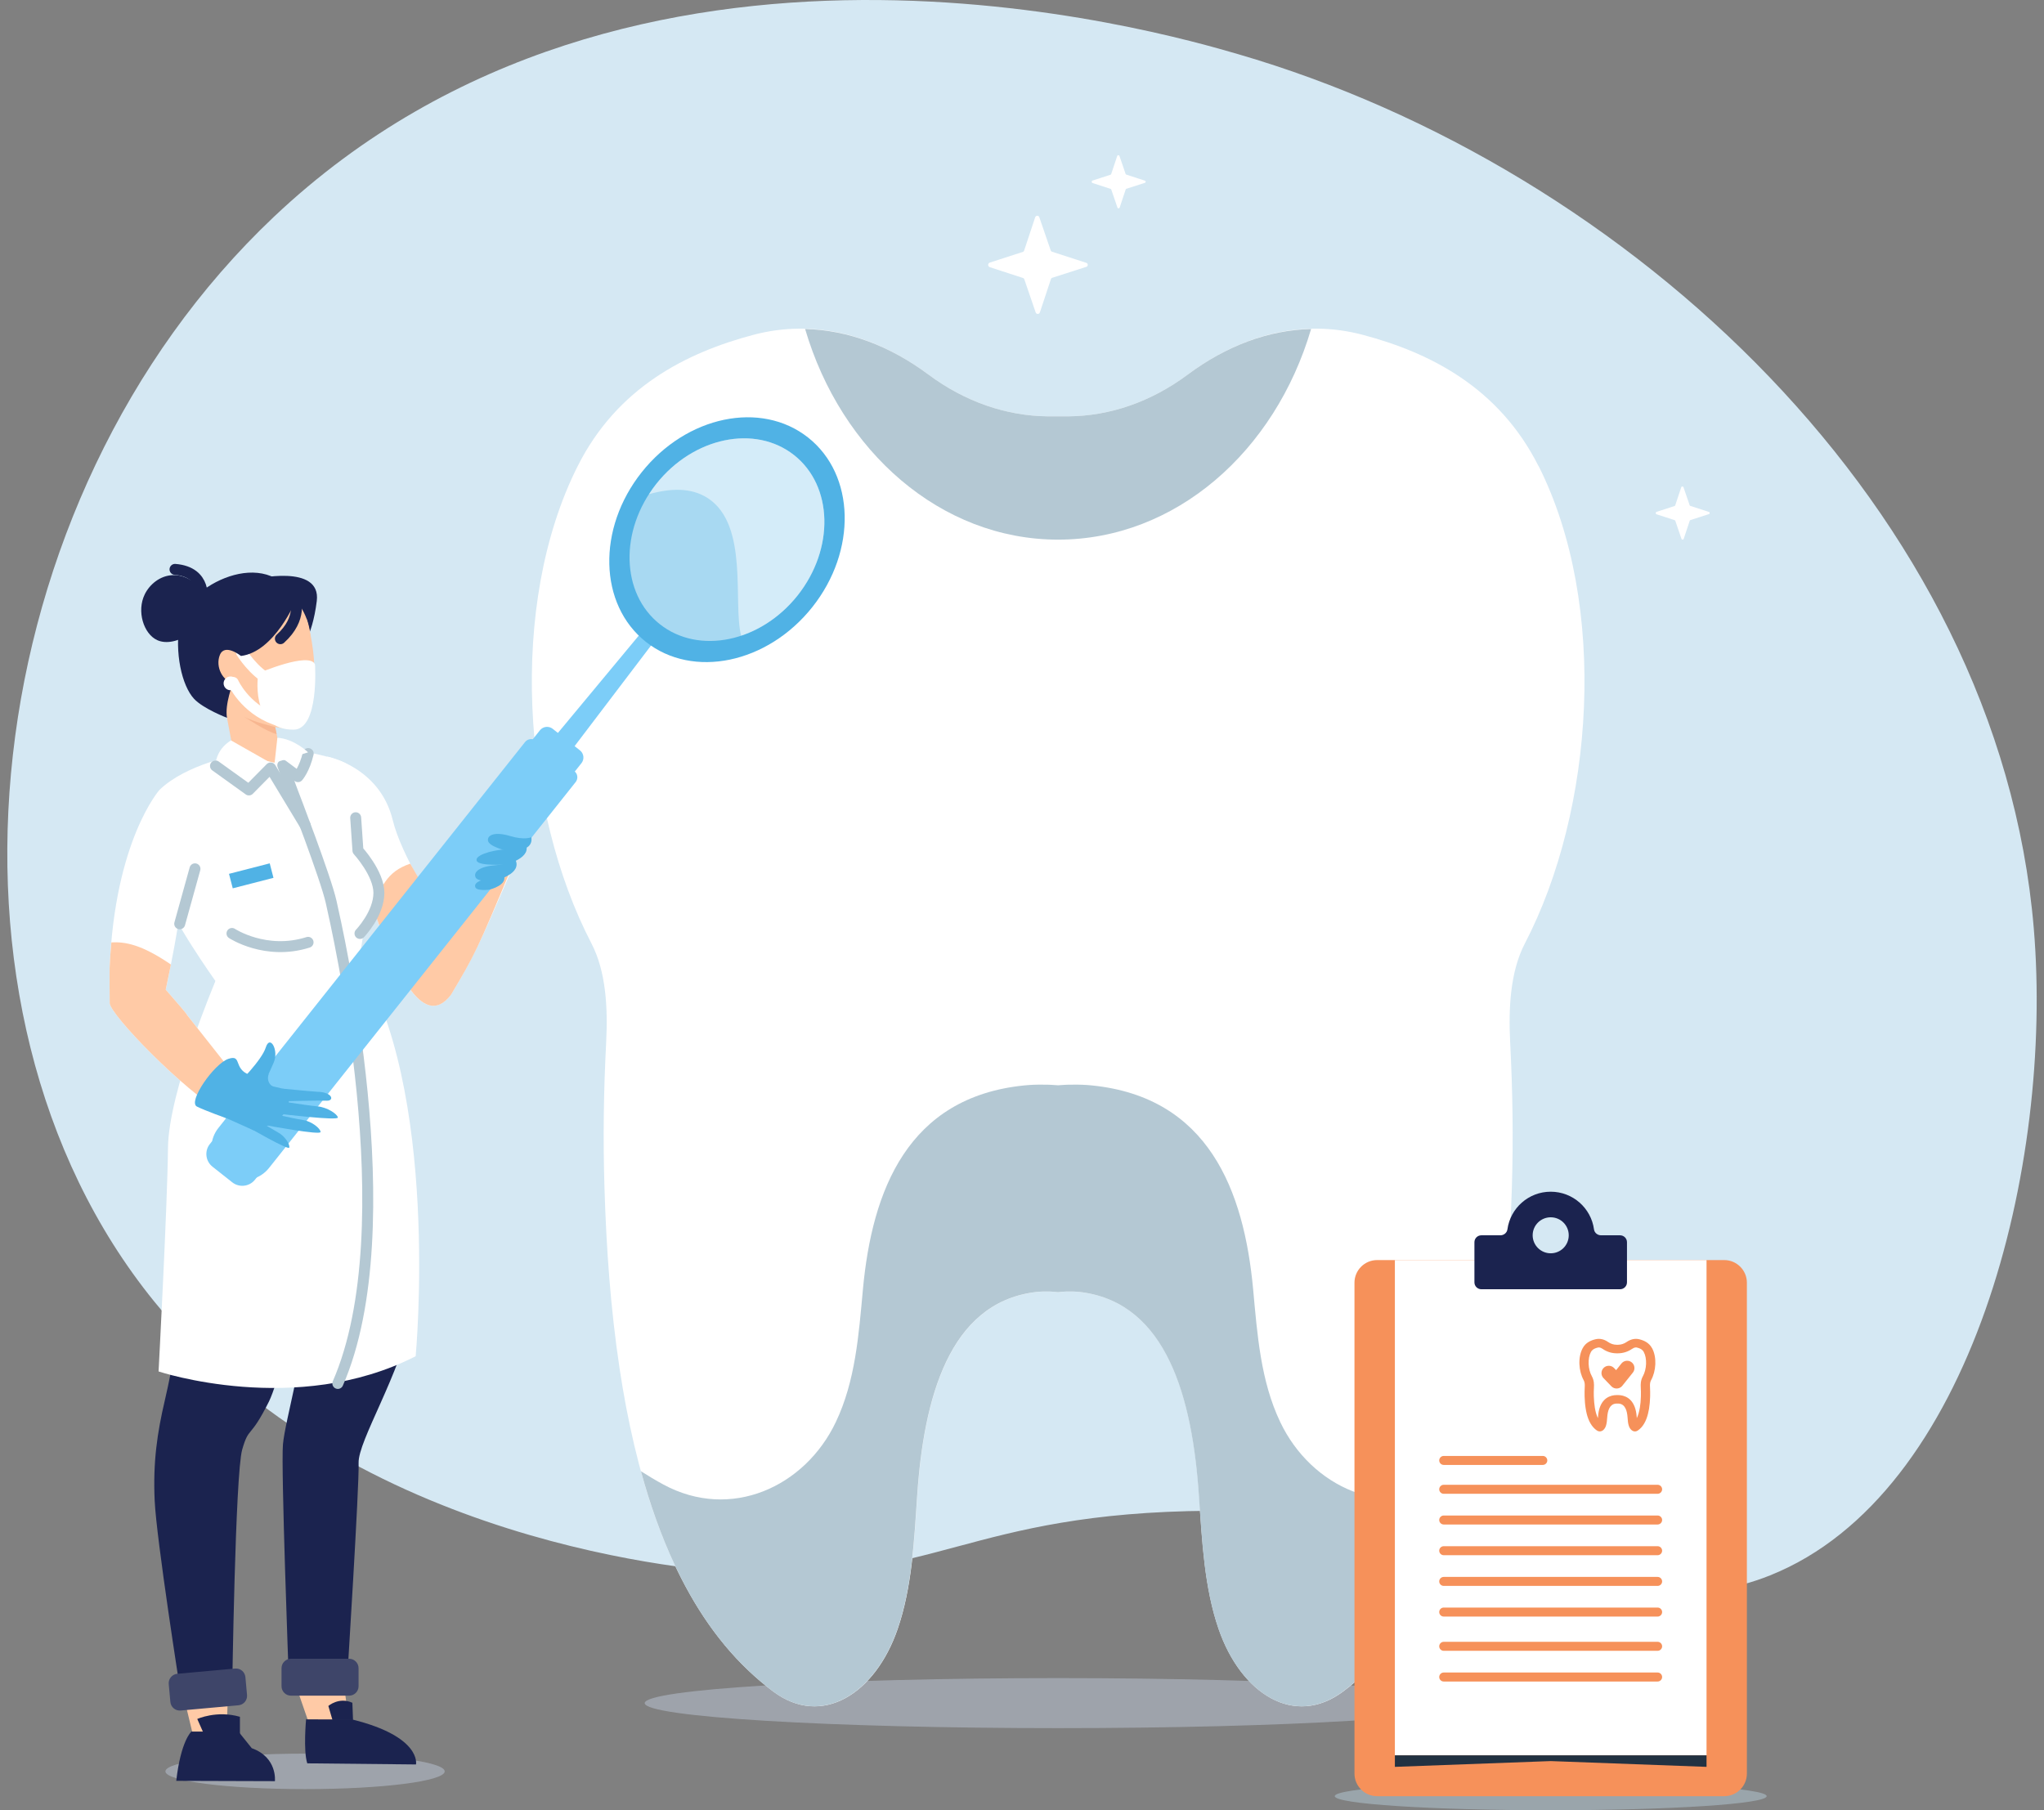 <svg xmlns="http://www.w3.org/2000/svg" width="140" height="124" viewBox="0 0 140 124" fill="none"><rect x="0" y="0" width="140" height="124" fill="#808080" stroke="none"/><g clip-path="url(#clip0_477_11765)"><path d="M10.564 89.153C-5.754 69.038 -1.663 34.176 18.744 14.866C43.3 -8.374 79.567 2.185 84.806 3.711C111.591 11.508 136.892 34.932 139.3 63.59C140.66 79.776 135.114 102.359 121.243 107.911C111.073 111.982 105.355 103.323 82.895 103.487C66.102 103.611 64.167 108.488 50.768 107.748C48.112 107.603 24.192 105.953 10.564 89.153Z" fill="#D5E8F3"></path><path opacity="0.52" d="M72.472 118.376C88.109 118.376 100.786 117.609 100.786 116.663C100.786 115.716 88.109 114.949 72.472 114.949C56.834 114.949 44.157 115.716 44.157 116.663C44.157 117.609 56.834 118.376 72.472 118.376Z" fill="#BBC5D4"></path><path d="M105.38 31.931C102.663 26.533 97.942 24.158 93.359 22.94C89.201 21.834 85.04 22.916 81.354 25.657C78.831 27.537 76.018 28.488 73.201 28.519C72.959 28.519 71.987 28.519 71.744 28.519C68.928 28.485 66.114 27.534 63.591 25.657C59.909 22.916 55.744 21.834 51.586 22.94C47.004 24.158 42.282 26.533 39.566 31.931C34.783 41.435 35.759 55.496 40.511 64.626C41.51 66.548 41.637 69.044 41.519 71.383C41.346 74.762 41.298 77.932 41.401 81.311C41.525 85.484 41.822 89.66 42.44 93.758C43.5 100.785 45.583 107.817 49.645 112.7C50.656 113.918 51.774 114.979 52.961 115.868C56.289 118.355 59.957 116.031 61.486 111.582C62.456 108.766 62.619 105.596 62.825 102.507C63.279 95.695 65.048 89.337 70.79 88.527C71.111 88.482 71.429 88.464 71.747 88.473C71.99 88.467 72.232 88.491 72.477 88.515C72.719 88.491 72.965 88.467 73.207 88.473C73.525 88.464 73.846 88.482 74.164 88.527C79.906 89.34 81.678 95.698 82.129 102.507C82.335 105.596 82.499 108.766 83.468 111.582C84.997 116.031 88.662 118.355 91.993 115.868C93.181 114.979 94.295 113.918 95.31 112.7C99.371 107.817 101.458 100.788 102.515 93.758C103.133 89.66 103.429 85.484 103.554 81.311C103.656 77.929 103.608 74.759 103.435 71.383C103.317 69.047 103.444 66.548 104.444 64.626C109.193 55.496 110.171 41.435 105.389 31.931H105.38Z" fill="white"></path><path d="M99.489 101.694C94.88 104.181 89.804 101.857 87.687 97.409C86.345 94.592 86.118 91.422 85.833 88.334C85.206 81.522 82.756 75.163 74.803 74.353C74.361 74.308 73.919 74.29 73.477 74.299C73.14 74.293 72.804 74.317 72.468 74.341C72.132 74.317 71.793 74.293 71.46 74.299C71.02 74.29 70.578 74.308 70.133 74.353C62.183 75.166 59.73 81.525 59.103 88.334C58.818 91.422 58.591 94.592 57.249 97.409C55.132 101.857 50.056 104.181 45.447 101.694C44.92 101.41 44.405 101.099 43.899 100.778C45.132 105.275 46.943 109.46 49.636 112.697C50.647 113.915 51.765 114.976 52.952 115.864C56.28 118.351 59.945 116.027 61.477 111.579C62.447 108.762 62.61 105.592 62.816 102.504C63.27 95.692 65.039 89.334 70.781 88.524C71.102 88.478 71.42 88.46 71.738 88.469C71.981 88.463 72.223 88.488 72.468 88.512C72.71 88.488 72.956 88.463 73.198 88.469C73.516 88.46 73.837 88.478 74.155 88.524C79.897 89.337 81.669 95.695 82.12 102.504C82.326 105.592 82.49 108.762 83.459 111.579C84.988 116.027 88.653 118.351 91.984 115.864C93.171 114.976 94.286 113.915 95.301 112.697C97.993 109.46 99.804 105.275 101.037 100.778C100.531 101.099 100.019 101.407 99.489 101.694Z" fill="#B4C8D3"></path><path d="M72.471 36.965C80.512 36.965 87.335 30.927 89.801 22.535C86.86 22.608 83.983 23.699 81.354 25.657C78.831 27.537 76.018 28.489 73.201 28.519C72.959 28.519 71.987 28.519 71.744 28.519C68.928 28.485 66.114 27.534 63.591 25.657C60.962 23.699 58.085 22.608 55.145 22.535C57.61 30.927 64.436 36.965 72.474 36.965H72.471Z" fill="#B4C8D3"></path><path opacity="0.52" d="M30.459 121.338C30.459 122.009 26.176 122.553 20.894 122.553C15.613 122.553 11.33 122.009 11.33 121.338C11.33 120.667 15.613 120.123 20.894 120.123C26.176 120.123 30.459 120.667 30.459 121.338Z" fill="#BBC5D4"></path><path d="M15.64 115.248L12.388 115.293C12.657 116.517 12.948 117.768 13.266 119.05L15.507 119.02L15.64 115.248Z" fill="#FFCAA6"></path><path d="M23.463 114.699L20.02 114.748L21.267 118.347L23.832 117.443C23.832 117.443 23.696 116.407 23.463 114.699Z" fill="#FFCAA6"></path><path d="M16.34 118.62L13.108 118.611C13.108 118.611 12.387 119.234 12.072 121.987L18.829 122.008C18.829 122.008 19.017 120.382 17.245 119.751L16.34 118.623V118.62Z" fill="#1B234F"></path><path d="M20.964 117.775C20.964 117.775 20.764 119.918 21.046 120.788L28.493 120.864C28.493 120.864 28.902 118.963 24.129 117.784L20.964 117.775Z" fill="#1B234F"></path><path d="M13.941 118.718L13.511 117.748C13.511 117.748 14.843 117.14 16.433 117.599V118.775L13.941 118.718Z" fill="#1B234F"></path><path d="M22.772 117.818L22.49 116.857C22.49 116.857 23.22 116.219 24.135 116.639L24.18 117.815H22.772V117.818Z" fill="#1B234F"></path><path d="M16.228 52.774L19.366 52.197L17.536 43.838L14.659 44.464L16.228 52.774Z" fill="#FFCAA6"></path><path d="M17.394 39.674C17.394 39.674 22.018 38.577 21.697 41.17C21.376 43.763 20.516 44.579 20.516 44.579L17.394 39.674Z" fill="#1B234F"></path><path d="M21.176 42.984C21.682 45.298 20.252 47.574 17.981 48.07C15.709 48.565 13.459 47.091 12.953 44.776C12.447 42.461 13.877 40.185 16.148 39.69C18.42 39.194 20.67 40.669 21.176 42.984Z" fill="#FFCAA6"></path><path d="M20.995 42.379C20.995 42.379 22.503 47.145 20.477 49.698C20.371 49.831 20.217 49.907 20.05 49.91C19.038 49.928 14.562 49.438 13.284 45.489L20.995 42.379Z" fill="#FFCAA6"></path><path d="M17.69 46.12C17.69 46.12 21.198 44.612 21.576 45.51C21.576 45.51 21.876 49.979 20.104 49.982C17.051 49.988 17.69 46.123 17.69 46.123V46.12Z" fill="white"></path><path d="M16.546 44.693C16.546 44.693 17.397 46.062 18.508 46.591" stroke="white" stroke-width="0.75" stroke-miterlimit="10" stroke-linecap="round"></path><path d="M15.97 46.748C15.97 46.748 16.742 48.513 18.823 49.275" stroke="white" stroke-width="0.75" stroke-miterlimit="10" stroke-linecap="round"></path><path d="M20.265 41.122C20.265 41.122 18.814 44.649 16.506 44.933C16.506 44.933 15.401 44.044 15.062 44.857C14.726 45.67 15.274 46.701 15.97 46.749C15.97 46.749 15.377 48.254 15.549 49.17C15.549 49.17 13.923 48.553 13.284 47.861C12.451 46.955 11.948 44.703 12.315 42.6C12.739 40.179 18.308 37.206 20.265 41.122Z" fill="#1B234F"></path><path d="M14.141 41.354C14.05 40.375 13.026 39.353 11.836 39.396C10.94 39.429 10.237 40.052 9.916 40.707C9.347 41.868 9.837 43.418 10.764 43.847C12.051 44.443 14.283 42.922 14.138 41.357L14.141 41.354Z" fill="#1B234F"></path><path d="M20.217 41.004C20.217 41.004 20.756 42.349 19.205 43.751" stroke="#1B234F" stroke-width="0.75" stroke-miterlimit="10" stroke-linecap="round"></path><path d="M13.829 41.151C13.829 41.151 14.213 39.18 11.987 39.002" stroke="#1B234F" stroke-width="0.75" stroke-miterlimit="10" stroke-linecap="round"></path><path d="M18.851 49.8C18.851 49.8 17.264 49.429 16.7 49.078C16.7 49.078 18.311 50.16 18.95 50.284L18.848 49.8H18.851Z" fill="#F7B690"></path><path d="M15.352 46.991C15.452 47.233 15.727 47.344 15.97 47.245C16.212 47.145 16.324 46.87 16.224 46.628C16.124 46.386 15.849 46.275 15.606 46.374C15.364 46.474 15.252 46.749 15.352 46.991Z" fill="white"></path><path d="M26.7 71.407C21.624 71.407 13.353 71.791 13.353 71.791C13.144 72.773 13.475 72.507 12.954 73.589C12.16 75.23 11.912 77.08 12.275 78.866C12.405 79.506 12.545 80.186 12.678 80.83C12.678 80.83 12.751 84.602 12.678 86.989C12.605 89.376 11.818 93.665 11.294 95.904C10.77 98.143 10.473 100.132 10.594 102.791C10.716 105.447 12.351 115.831 12.351 115.831C12.351 115.831 13.505 117.27 15.903 115.831C15.903 115.831 16.112 100.951 16.588 99.298C17.063 97.645 17.103 98.648 18.42 96.007C19.014 94.813 20.162 90.377 21.243 85.871C21.267 86.98 21.264 87.977 21.209 88.73C20.943 92.401 19.523 97.327 19.38 98.938C19.238 100.549 19.777 114.882 19.777 114.882C19.777 114.882 21.119 116.544 23.766 115.194C23.766 115.194 24.617 101.724 24.562 100.216C24.508 98.708 27.451 94.073 28.178 90.132C28.902 86.191 28.266 75.049 26.706 71.404L26.7 71.407Z" fill="#1B234F"></path><path d="M21.24 85.871L23.142 81.631" stroke="#B4C8D3" stroke-width="0.75" stroke-linecap="round" stroke-linejoin="round"></path><path d="M30.883 68.146C32.558 65.311 32.727 64.913 34.938 59.824L33.169 58.983L30.171 62.719C29.811 62.126 27.5 58.636 26.9 56.176C26.01 52.519 22.415 51.824 22.415 51.824C22.688 53.311 23.572 54.934 24.147 55.596L23.663 57.037C24.547 57.908 27.676 72.299 30.883 68.146Z" fill="white"></path><path d="M33.169 58.984L30.171 62.72C29.941 62.339 29.105 60.934 28.1 59.163C26.449 59.701 26.095 60.855 25.525 62.124C26.937 66.165 28.896 70.722 30.886 68.15C32.561 65.316 32.633 65.198 35.12 59.241L33.173 58.987L33.169 58.984Z" fill="#FFCAA6"></path><path d="M26.006 57.383C26.006 57.383 23.699 52.448 23.817 52.376C23.817 52.376 23.181 51.774 19.074 51.203L18.814 52.243L16.309 51.702C16.309 51.702 12.784 52.309 10.924 54.107C10.924 54.107 10.697 58.211 11.121 60.242L11.357 61.366C11.669 62.856 14.758 67.202 14.758 67.202L13.35 71.792C13.35 71.792 22.215 73.364 26.697 71.408L24.61 65.657L26 57.383H26.006Z" fill="white"></path><path d="M14.759 67.201C14.759 67.201 11.543 74.765 11.506 78.627C11.47 82.486 10.861 93.943 10.861 93.943C10.861 93.943 20.305 97.086 28.47 92.9C28.47 92.9 30.205 74.478 24.36 65.424L14.756 67.204L14.759 67.201Z" fill="white"></path><path d="M21.11 51.619C20.849 52.716 20.41 53.2 20.41 53.2L19.368 52.423L20.05 54.263C20.05 54.263 22.321 60.144 22.684 61.794C23.048 63.447 27.833 83.994 23.139 94.765" stroke="#B4C8D3" stroke-width="0.75" stroke-linecap="round" stroke-linejoin="round"></path><path d="M15.822 50.717L18.972 52.506L17.049 54.111L14.759 52.467C14.759 52.467 14.711 51.406 15.819 50.717H15.822Z" fill="white"></path><path d="M21.1 51.535C21.1 51.535 20.158 50.605 18.998 50.535L18.811 52.243" fill="white"></path><path d="M14.759 52.467L17.048 54.111L18.535 52.606L20.91 56.538" stroke="#B4C8D3" stroke-width="0.75" stroke-linecap="round" stroke-linejoin="round"></path><path d="M12.143 114.654L16.104 114.294C16.459 114.261 16.775 114.524 16.808 114.879L16.92 116.107C16.953 116.462 16.689 116.777 16.334 116.81L12.373 117.17C12.018 117.203 11.702 116.94 11.669 116.585L11.557 115.357C11.524 115.002 11.788 114.687 12.143 114.654Z" fill="#3E4569"></path><path d="M23.911 113.623H19.931C19.573 113.623 19.283 113.913 19.283 114.27V115.506C19.283 115.863 19.573 116.152 19.931 116.152H23.911C24.269 116.152 24.559 115.863 24.559 115.506V114.27C24.559 113.913 24.269 113.623 23.911 113.623Z" fill="#3E4569"></path><path d="M45.511 43.008L44.714 42.379L37.349 51.246L38.539 52.185L45.511 43.008Z" fill="#7CCDF8"></path><path d="M37.859 49.926L39.725 51.401C39.995 51.615 40.039 52.008 39.826 52.276L39.237 53.017L36.392 50.766L36.981 50.025C37.195 49.755 37.589 49.712 37.857 49.924L37.859 49.926Z" fill="#7CCDF8"></path><path d="M39.342 52.823L38.539 52.189L37.352 51.249L36.71 50.741C36.48 50.56 36.146 50.599 35.965 50.826L14.958 77.266C14.389 77.982 14.338 78.94 14.749 79.695C14.889 79.946 15.077 80.176 15.316 80.366C15.495 80.508 15.688 80.617 15.891 80.695C16.77 81.037 17.805 80.783 18.423 80.01L39.429 53.57C39.611 53.34 39.572 53.008 39.345 52.826L39.342 52.823Z" fill="#7CCDF8"></path><path d="M14.524 78.17L17.617 80.616L17.464 80.808C17.084 81.287 16.386 81.367 15.907 80.988L14.554 79.918C14.075 79.538 13.994 78.842 14.374 78.364L14.527 78.172L14.524 78.17Z" fill="#7CCDF8"></path><path d="M55.636 41.59C52.565 45.452 47.462 46.516 44.236 43.965C41.011 41.411 40.884 36.21 43.952 32.348C47.023 28.483 52.126 27.422 55.351 29.973C58.577 32.526 58.704 37.727 55.636 41.59Z" fill="#50B2E5"></path><g opacity="0.5"><path d="M54.627 40.792C52.086 43.989 47.861 44.868 45.193 42.756C42.522 40.644 42.419 36.34 44.956 33.14C47.498 29.943 51.722 29.063 54.391 31.176C57.062 33.288 57.165 37.591 54.627 40.792Z" fill="white"></path></g><g opacity="0.5"><path d="M54.627 40.792C57.168 37.594 57.062 33.288 54.391 31.176C51.72 29.063 47.495 29.943 44.957 33.14C44.775 33.37 44.609 33.608 44.454 33.85C45.947 33.433 47.361 33.391 48.488 34.128C51.311 35.978 50.184 41.293 50.763 43.545C52.189 43.07 53.558 42.136 54.63 40.789L54.627 40.792Z" fill="white"></path></g><path d="M12.805 69.517C12.857 69.514 12.087 68.637 11.354 67.791C11.733 65.842 14.401 54.37 10.924 54.107C10.924 54.107 7.856 57.556 7.511 66.32C7.502 66.392 7.514 68.725 7.517 68.728C7.593 69.547 12.511 74.639 15.31 76.274C15.846 75.754 16.364 75.216 16.888 74.684L12.808 69.52L12.805 69.517Z" fill="white"></path><path d="M16.882 74.68L12.802 69.516C12.854 69.513 12.084 68.636 11.351 67.79C11.418 67.454 11.548 66.847 11.706 66.07C9.662 64.668 8.544 64.508 7.629 64.553C7.575 65.115 7.532 65.699 7.508 66.315C7.499 66.388 7.511 68.721 7.514 68.724C7.59 69.543 12.508 74.635 15.307 76.27C15.843 75.75 16.361 75.212 16.885 74.68H16.882Z" fill="#FFCAA6"></path><path d="M16.316 74.216C16.316 74.216 17.918 72.651 18.205 71.747C18.493 70.844 19.114 71.94 18.747 72.784C18.378 73.63 18.081 74.27 18.081 74.27L19.659 74.642C19.659 74.642 20.613 76.628 17.357 77.422L14.907 76.322C14.907 76.322 15.252 74.672 16.319 74.213L16.316 74.216Z" fill="#50B2E5"></path><path d="M19.353 74.572C19.353 74.572 21.488 74.778 21.725 74.784C22.797 74.808 22.909 75.415 22.379 75.397C21.561 75.37 18.969 75.449 18.969 75.449L19.353 74.572Z" fill="#50B2E5"></path><path d="M19.178 76.299C19.178 76.299 23.178 76.788 23.142 76.546C23.103 76.305 22.415 75.852 21.761 75.788C20.75 75.688 18.699 75.344 18.699 75.344L19.175 76.299H19.178Z" fill="#50B2E5"></path><path d="M18.318 77.096C18.318 77.096 21.967 77.779 21.958 77.54C21.949 77.301 21.364 76.818 20.765 76.721C19.841 76.573 17.981 76.129 17.981 76.129L18.318 77.096Z" fill="#50B2E5"></path><path d="M16.915 77.166C16.915 77.166 19.747 78.81 19.81 78.611C19.874 78.408 19.529 77.837 19.059 77.58C18.335 77.184 16.921 76.266 16.921 76.266L16.915 77.166Z" fill="#50B2E5"></path><path d="M15.519 76.604C15.519 76.604 14.071 76.09 13.49 75.8C12.838 75.48 14.665 72.862 15.637 72.533C16.609 72.204 15.943 73.225 17.115 73.636L15.522 76.604H15.519Z" fill="#50B2E5"></path><path d="M18.409 73.551C18.409 73.551 17.994 74.533 19.462 74.639L17.324 74.711L18.409 73.551Z" fill="#50B2E5"></path><path d="M12.309 63.279L13.354 59.514" stroke="#B4C8D3" stroke-width="0.75" stroke-linecap="round" stroke-linejoin="round"></path><path d="M35.968 57.736C35.968 57.736 35.62 58.105 34.587 58.181C33.554 58.256 32.476 58.616 32.658 58.978C32.84 59.341 34.636 59.217 34.636 59.217C34.636 59.217 36.55 58.758 35.965 57.736H35.968Z" fill="#50B2E5"></path><path d="M35.271 58.83C35.271 58.83 34.923 59.199 33.89 59.274C32.857 59.35 32.397 59.74 32.579 60.105C32.761 60.468 33.942 60.314 33.942 60.314C33.942 60.314 35.856 59.855 35.271 58.833V58.83Z" fill="#50B2E5"></path><path d="M34.469 59.894C34.469 59.894 34.224 60.154 33.494 60.208C32.764 60.262 32.437 60.537 32.567 60.794C32.697 61.051 33.53 60.939 33.53 60.939C33.53 60.939 34.884 60.613 34.472 59.891L34.469 59.894Z" fill="#50B2E5"></path><path d="M36.392 57.349C36.392 57.349 35.935 57.567 34.944 57.268C33.954 56.968 33.382 57.165 33.421 57.57C33.46 57.975 34.617 58.253 34.617 58.253C34.617 58.253 36.568 58.513 36.395 57.349H36.392Z" fill="#50B2E5"></path><path d="M24.656 63.941C24.656 63.941 25.952 62.599 25.952 61.16C25.952 59.825 24.517 58.265 24.517 58.265L24.362 56.014" fill="white"></path><path d="M24.656 63.941C24.656 63.941 25.952 62.599 25.952 61.16C25.952 59.825 24.517 58.265 24.517 58.265L24.362 56.014" stroke="#B4C8D3" stroke-width="0.75" stroke-linecap="round" stroke-linejoin="round"></path><path d="M15.889 63.941C15.889 63.941 18.203 65.468 21.101 64.549L15.889 63.941Z" fill="white"></path><path d="M15.889 63.941C15.889 63.941 18.203 65.468 21.101 64.549" stroke="#B4C8D3" stroke-width="0.75" stroke-linecap="round" stroke-linejoin="round"></path><path d="M18.474 59.139L15.685 59.857L15.942 60.849L18.731 60.131L18.474 59.139Z" fill="#50B2E5"></path><path opacity="0.52" d="M106.213 124C114.382 124 121.004 123.569 121.004 123.036C121.004 122.504 114.382 122.072 106.213 122.072C98.043 122.072 91.421 122.504 91.421 123.036C91.421 123.569 98.043 124 106.213 124Z" fill="#B4C8D3"></path><path d="M94.325 86.314H118.097C118.954 86.314 119.65 87.01 119.65 87.865V121.488C119.65 122.343 118.954 123.038 118.097 123.038H94.325C93.468 123.038 92.772 122.343 92.772 121.488V87.865C92.772 87.01 93.468 86.314 94.325 86.314Z" fill="#F6915A"></path><path d="M116.886 86.314H95.54V120.237H116.886V86.314Z" fill="white"></path><path d="M110.961 84.617H109.659C109.42 84.617 109.211 84.447 109.178 84.212C108.981 82.755 107.727 81.631 106.213 81.631C104.698 81.631 103.447 82.755 103.248 84.212C103.214 84.447 103.005 84.617 102.766 84.617H101.464C101.2 84.617 100.988 84.828 100.988 85.091V87.838C100.988 88.101 101.2 88.313 101.464 88.313H110.961C111.225 88.313 111.437 88.101 111.437 87.838V85.091C111.437 84.828 111.225 84.617 110.961 84.617ZM106.213 85.85C105.531 85.85 104.977 85.297 104.977 84.617C104.977 83.937 105.528 83.384 106.213 83.384C106.897 83.384 107.448 83.934 107.448 84.617C107.448 85.3 106.897 85.85 106.213 85.85Z" fill="#1B234F"></path><path d="M113.151 92.345C112.954 91.982 112.614 91.822 112.284 91.74C111.985 91.665 111.685 91.74 111.418 91.922C111.236 92.049 111.034 92.112 110.831 92.115C110.812 92.115 110.743 92.115 110.725 92.115C110.522 92.115 110.319 92.049 110.137 91.922C109.871 91.737 109.571 91.665 109.271 91.74C108.941 91.822 108.599 91.982 108.405 92.345C108.059 92.983 108.129 93.928 108.471 94.542C108.544 94.672 108.553 94.838 108.544 94.995C108.532 95.222 108.529 95.436 108.535 95.663C108.544 95.944 108.565 96.225 108.611 96.5C108.686 96.972 108.838 97.446 109.132 97.772C109.204 97.854 109.286 97.927 109.371 97.984C109.61 98.15 109.877 97.996 109.986 97.697C110.055 97.507 110.067 97.295 110.083 97.087C110.116 96.627 110.243 96.201 110.658 96.147C110.682 96.144 110.703 96.144 110.728 96.144C110.746 96.144 110.764 96.144 110.779 96.144C110.797 96.144 110.815 96.141 110.831 96.144C110.855 96.144 110.876 96.144 110.9 96.147C111.315 96.201 111.442 96.63 111.476 97.087C111.491 97.295 111.503 97.507 111.573 97.697C111.682 97.996 111.948 98.153 112.187 97.984C112.272 97.924 112.354 97.854 112.427 97.772C112.72 97.443 112.869 96.972 112.948 96.5C112.993 96.225 113.014 95.944 113.023 95.663C113.029 95.436 113.026 95.222 113.014 94.995C113.005 94.838 113.014 94.669 113.087 94.542C113.429 93.928 113.499 92.983 113.154 92.345H113.151Z" fill="#F6915A"></path><path d="M109.447 97.143C109.353 96.953 109.28 96.705 109.235 96.415C109.198 96.188 109.177 95.937 109.165 95.647C109.159 95.442 109.162 95.245 109.174 95.028C109.186 94.834 109.183 94.544 109.032 94.275C108.762 93.792 108.732 93.045 108.968 92.61C109.026 92.504 109.126 92.386 109.434 92.308C109.459 92.302 109.483 92.299 109.507 92.299C109.604 92.299 109.701 92.35 109.762 92.392C110.046 92.592 110.379 92.698 110.719 92.701H110.825C111.179 92.698 111.509 92.589 111.794 92.392C111.857 92.35 111.951 92.299 112.048 92.299C112.072 92.299 112.097 92.299 112.121 92.308C112.43 92.383 112.53 92.504 112.587 92.61C112.823 93.045 112.793 93.792 112.524 94.275C112.372 94.544 112.369 94.834 112.381 95.028C112.393 95.245 112.396 95.445 112.39 95.647C112.381 95.937 112.36 96.188 112.321 96.415C112.272 96.705 112.203 96.95 112.109 97.143C112.109 97.125 112.103 97.052 112.103 97.052C112.024 95.94 111.452 95.632 110.988 95.572C110.94 95.566 110.891 95.563 110.843 95.563C110.819 95.563 110.797 95.563 110.779 95.563C110.764 95.563 110.731 95.563 110.728 95.563C110.664 95.563 110.616 95.566 110.567 95.572C110.101 95.632 109.531 95.94 109.453 97.052C109.453 97.052 109.447 97.125 109.447 97.143Z" fill="white"></path><path d="M110.191 94.055L110.727 94.612L111.448 93.711" stroke="#F6915A" stroke-linecap="round" stroke-linejoin="round"></path><path d="M105.67 100.347H98.886C98.716 100.347 98.577 100.208 98.577 100.039C98.577 99.87 98.716 99.731 98.886 99.731H105.67C105.84 99.731 105.979 99.87 105.979 100.039C105.979 100.208 105.84 100.347 105.67 100.347Z" fill="#F6915A"></path><path d="M113.535 102.324H98.886C98.716 102.324 98.577 102.185 98.577 102.015C98.577 101.846 98.716 101.707 98.886 101.707H113.535C113.705 101.707 113.844 101.846 113.844 102.015C113.844 102.185 113.705 102.324 113.535 102.324Z" fill="#F6915A"></path><path d="M113.535 104.427H98.886C98.716 104.427 98.577 104.288 98.577 104.119C98.577 103.95 98.716 103.811 98.886 103.811H113.535C113.705 103.811 113.844 103.95 113.844 104.119C113.844 104.288 113.705 104.427 113.535 104.427Z" fill="#F6915A"></path><path d="M113.535 106.531H98.886C98.716 106.531 98.577 106.392 98.577 106.222C98.577 106.053 98.716 105.914 98.886 105.914H113.535C113.705 105.914 113.844 106.053 113.844 106.222C113.844 106.392 113.705 106.531 113.535 106.531Z" fill="#F6915A"></path><path d="M113.535 108.634H98.886C98.716 108.634 98.577 108.495 98.577 108.326C98.577 108.157 98.716 108.018 98.886 108.018H113.535C113.705 108.018 113.844 108.157 113.844 108.326C113.844 108.495 113.705 108.634 113.535 108.634Z" fill="#F6915A"></path><path d="M113.535 110.734H98.886C98.716 110.734 98.577 110.595 98.577 110.425C98.577 110.256 98.716 110.117 98.886 110.117H113.535C113.705 110.117 113.844 110.256 113.844 110.425C113.844 110.595 113.705 110.734 113.535 110.734Z" fill="#F6915A"></path><path d="M113.535 113.079H98.886C98.716 113.079 98.577 112.94 98.577 112.771C98.577 112.602 98.716 112.463 98.886 112.463H113.535C113.705 112.463 113.844 112.602 113.844 112.771C113.844 112.94 113.705 113.079 113.535 113.079Z" fill="#F6915A"></path><path d="M113.535 115.183H98.886C98.716 115.183 98.577 115.044 98.577 114.875C98.577 114.705 98.716 114.566 98.886 114.566H113.535C113.705 114.566 113.844 114.705 113.844 114.875C113.844 115.044 113.705 115.183 113.535 115.183Z" fill="#F6915A"></path><path d="M116.886 120.24H95.54V121.029L106.213 120.633L116.886 121.029V120.24Z" fill="#223242"></path><path d="M71.187 14.882L71.966 17.152C71.978 17.188 72.002 17.218 72.038 17.237L74.404 18.004C74.537 18.047 74.537 18.234 74.404 18.279L72.051 19.035C72.017 19.053 71.993 19.083 71.981 19.119L71.224 21.401C71.178 21.537 70.984 21.54 70.936 21.401L70.158 19.131C70.146 19.095 70.121 19.065 70.085 19.047L67.799 18.303C67.644 18.252 67.644 18.037 67.799 17.986C68.598 17.729 70.076 17.249 70.076 17.249C70.109 17.23 70.133 17.2 70.146 17.164L70.903 14.882C70.948 14.746 71.142 14.743 71.187 14.882Z" fill="white"></path><path d="M76.675 10.682L77.096 11.912C77.102 11.931 77.118 11.949 77.136 11.958L78.417 12.375C78.49 12.399 78.49 12.499 78.417 12.523L77.142 12.934C77.124 12.943 77.112 12.961 77.102 12.979L76.691 14.215C76.666 14.291 76.56 14.291 76.536 14.215L76.115 12.985C76.109 12.967 76.094 12.949 76.076 12.94L74.837 12.538C74.752 12.511 74.752 12.393 74.837 12.366C75.27 12.227 76.07 11.967 76.07 11.967C76.088 11.958 76.1 11.94 76.109 11.922L76.521 10.686C76.545 10.61 76.651 10.61 76.675 10.686V10.682Z" fill="white"></path><path d="M115.308 33.376L115.729 34.606C115.735 34.624 115.75 34.642 115.769 34.651L117.05 35.068C117.122 35.092 117.122 35.192 117.05 35.216L115.775 35.627C115.756 35.636 115.744 35.654 115.735 35.673L115.323 36.909C115.299 36.984 115.193 36.984 115.169 36.909L114.748 35.679C114.742 35.661 114.727 35.642 114.709 35.633L113.47 35.231C113.385 35.204 113.385 35.086 113.47 35.059C113.903 34.92 114.702 34.66 114.702 34.66C114.721 34.651 114.733 34.633 114.742 34.615L115.154 33.379C115.178 33.303 115.284 33.303 115.308 33.379V33.376Z" fill="white"></path></g><defs><clipPath id="clip0_477_11765"><rect width="139" height="124" fill="white" transform="translate(0.5)"></rect></clipPath></defs></svg>